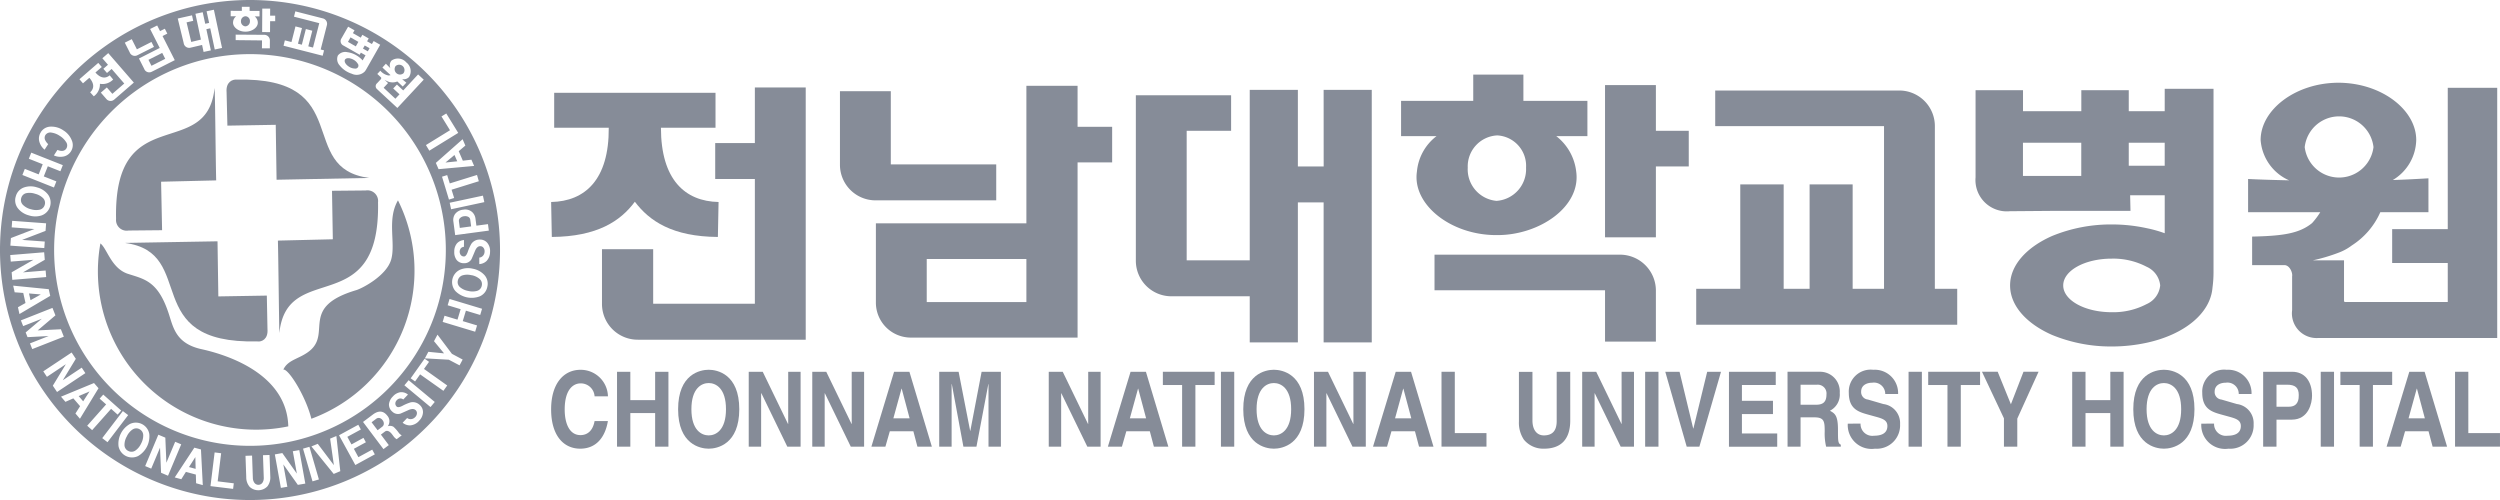 <svg xmlns="http://www.w3.org/2000/svg" xmlns:xlink="http://www.w3.org/1999/xlink" width="221.709" height="44.344" viewBox="0 0 221.709 44.344">
  <defs>
    <clipPath id="clip-path">
      <rect id="사각형_1059" data-name="사각형 1059" width="221.709" height="44.344" transform="translate(0 0)" fill="#868c98"/>
    </clipPath>
  </defs>
  <g id="f_logo_r" transform="translate(0 0)">
    <g id="그룹_2206" data-name="그룹 2206" clip-path="url(#clip-path)">
      <path id="패스_72414" data-name="패스 72414" d="M143.724,22.585H127.218v3.156H142.34v4.551h4.51V25.741a3.189,3.189,0,0,0-3.126-3.156" fill="#868c98"/>
      <path id="패스_72415" data-name="패스 72415" d="M146.85,7.546h-4.51v13.5h4.51V14.761h2.915V11.6H146.85Z" fill="#868c98"/>
      <path id="패스_72416" data-name="패스 72416" d="M132.751,20.849h.059c3.7,0,7.4-2.5,6.975-5.622a4.634,4.634,0,0,0-1.773-3.156h2.765V8.944H135.1V6.614h-4.448v2.33h-6.4v3.127H127.4a4.45,4.45,0,0,0-1.743,3.156c-.422,2.886,2.976,5.622,7.034,5.622Zm-2.586-5.983a2.75,2.75,0,0,1,2.586-2.856h.059a2.7,2.7,0,0,1,2.526,2.856,2.814,2.814,0,0,1-2.585,2.945h-.061a2.806,2.806,0,0,1-2.525-2.945" fill="#868c98"/>
      <path id="패스_72417" data-name="패스 72417" d="M171.591,11.425v-.241a3.157,3.157,0,0,0-3.156-3.157H152.111v3.157h14.971v14.43H164.3V16.356h-3.818v9.258h-2.3V16.356h-3.849v9.258h-3.907V28.8h23.147V25.614h-1.984Z" fill="#868c98"/>
      <path id="패스_72418" data-name="패스 72418" d="M191.974,9.861h-3.188V8h-4.207V9.861h-5.171V8H175.2v7.726a2.778,2.778,0,0,0,3.037,3.006l3.757-.03h6.945l-.031-1.384h3.067v3.367a11.1,11.1,0,0,0-1.594-.449,14.547,14.547,0,0,0-3.1-.331,13.7,13.7,0,0,0-5.291,1.022c-2.254.992-3.728,2.586-3.728,4.389s1.474,3.4,3.728,4.389a13.7,13.7,0,0,0,5.291,1.022,14.612,14.612,0,0,0,3.1-.331c3.307-.72,5.652-2.586,5.832-4.9a10.083,10.083,0,0,0,.09-1.353V7.877h-4.328Zm-7.4,5.742h-5.171V12.656h5.171Zm5.8,11.363a6.353,6.353,0,0,1-3.1.722c-2.375,0-4.3-1.053-4.3-2.375s1.924-2.376,4.3-2.376a6.375,6.375,0,0,1,3.1.722,2.024,2.024,0,0,1,1.2,1.654,2.021,2.021,0,0,1-1.2,1.653M191.974,14.7h-3.188V12.656h3.188Z" fill="#868c98"/>
      <path id="패스_72419" data-name="패스 72419" d="M217.076,7.787V20.323h-4.93v3h4.93v3.458h-9.14c-.06-.06-.06-.06-.06-.12V23.088h-2.765a15.843,15.843,0,0,0,2.315-.691,4.563,4.563,0,0,0,1.142-.631,6.691,6.691,0,0,0,2.526-2.947h4.269V15.814c-1.054.059-2.106.121-3.158.15a4.232,4.232,0,0,0,2.075-3.548c0-2.676-3.067-5.05-6.854-5.079h-.03c-3.818,0-6.915,2.4-6.915,5.079a4.243,4.243,0,0,0,2.525,3.577c-1.2-.029-2.434-.058-3.637-.12v2.946h6.4a6.575,6.575,0,0,1-.722.962c-1.141.933-2.615,1.143-5.32,1.2V23.51h2.855c.482,0,.752.691.692.991v3.007a2.186,2.186,0,0,0,2.345,2.465h15.843V7.787ZM204.39,13.048a3.069,3.069,0,0,1,6.1,0,3.073,3.073,0,0,1-6.1,0" fill="#868c98"/>
      <path id="패스_72420" data-name="패스 72420" d="M95.563,7.607H91.024v12.2H77.677v7.036a3.1,3.1,0,0,0,3.156,3.095h14.73V14.4h3.066V11.244H95.563ZM91.024,26.786H82.186V22.968h8.838Z" fill="#868c98"/>
      <path id="패스_72421" data-name="패스 72421" d="M88.349,17.768V14.581H79V8.088H74.49v6.553a3.157,3.157,0,0,0,3.188,3.127Z" fill="#868c98"/>
      <path id="패스_72422" data-name="패스 72422" d="M66.944,12.687H63.427v3.186h3.517V26.937H57.926V22.1h-4.54v4.84a3.169,3.169,0,0,0,3.187,3.186H71.454V7.757h-4.51Z" fill="#868c98"/>
      <path id="패스_72423" data-name="패스 72423" d="M56.3,17.888c1.292,1.714,3.337,3.1,7.365,3.126l.06-3.1c-2.976-.06-5.11-1.983-5.11-6.584h4.84v-3.1H49.147v3.1h4.84c.03,4.6-2.1,6.524-5.11,6.584l.06,3.1c4.028-.029,6.1-1.412,7.365-3.126" fill="#868c98"/>
      <path id="패스_72424" data-name="패스 72424" d="M117.388,14.761H115.1V7.967h-4.269V23.088h-5.592V11.6h3.94V8.449h-8.448v14.7a3.149,3.149,0,0,0,3.156,3.126h6.944v4.088H115.1V17.949h2.284V30.364h4.269V7.967h-4.269Z" fill="#868c98"/>
      <path id="패스_72425" data-name="패스 72425" d="M52.73,35.146A1.225,1.225,0,0,0,51.479,34c-.567,0-1.4.445-1.4,2.321,0,1.194.4,2.266,1.4,2.266.652,0,1.108-.434,1.251-1.248h1.18c-.238,1.443-1.04,2.451-2.454,2.451-1.5,0-2.58-1.193-2.58-3.488,0-2.321,1.141-3.506,2.6-3.506a2.412,2.412,0,0,1,2.439,2.352Z" fill="#868c98"/>
      <path id="패스_72426" data-name="패스 72426" d="M55.9,36.633v2.98h-1.18V32.971H55.9v2.515h2.2V32.971h1.179v6.642H58.1v-2.98Z" fill="#868c98"/>
      <path id="패스_72427" data-name="패스 72427" d="M61.316,36.291c0-1.858.9-2.321,1.534-2.321s1.533.463,1.533,2.321-.9,2.322-1.533,2.322-1.534-.463-1.534-2.322m-1.179,0c0,3.117,1.966,3.5,2.713,3.5s2.711-.379,2.711-3.5-1.964-3.5-2.711-3.5-2.713.379-2.713,3.5" fill="#868c98"/>
      <path id="패스_72428" data-name="패스 72428" d="M69.9,32.971H71v6.642H69.822l-2.3-4.737H67.5v4.737H66.4V32.971h1.242l2.24,4.624H69.9Z" fill="#868c98"/>
      <path id="패스_72429" data-name="패스 72429" d="M75.532,32.971h1.1v6.642H75.451l-2.3-4.737h-.016v4.737h-1.1V32.971h1.241l2.241,4.624h.017Z" fill="#868c98"/>
      <path id="패스_72430" data-name="패스 72430" d="M79.949,34.469h.018l.7,2.628H79.227Zm-1.037,3.775H81l.36,1.368H82.64l-1.99-6.641H79.29l-2.012,6.641H78.52Z" fill="#868c98"/>
      <path id="패스_72431" data-name="패스 72431" d="M88.764,39.612h-1.1V34.061h-.015l-1.054,5.551H85.438L84.41,34.061h-.017v5.551h-1.1V32.97h1.72l1.023,5.236h.017l1-5.236h1.708Z" fill="#868c98"/>
      <path id="패스_72432" data-name="패스 72432" d="M96.506,32.971h1.1v6.642H96.428l-2.305-4.737h-.016v4.737h-1.1V32.971h1.24l2.241,4.624h.017Z" fill="#868c98"/>
      <path id="패스_72433" data-name="패스 72433" d="M100.924,34.469h.017l.7,2.628H100.2Zm-1.037,3.775h2.083l.361,1.368h1.282l-1.989-6.641h-1.361l-2.012,6.641h1.243Z" fill="#868c98"/>
      <path id="패스_72434" data-name="패스 72434" d="M106.012,39.612h-1.178V34.145h-1.707V32.97h4.591v1.175h-1.706Z" fill="#868c98"/>
      <rect id="사각형_1055" data-name="사각형 1055" width="1.179" height="6.642" transform="translate(108.277 32.971)" fill="#868c98"/>
      <path id="패스_72435" data-name="패스 72435" d="M111.438,36.291c0-1.858.9-2.321,1.533-2.321s1.534.463,1.534,2.321-.9,2.322-1.534,2.322-1.533-.463-1.533-2.322m-1.18,0c0,3.117,1.967,3.5,2.713,3.5s2.713-.379,2.713-3.5-1.966-3.5-2.713-3.5-2.713.379-2.713,3.5" fill="#868c98"/>
      <path id="패스_72436" data-name="패스 72436" d="M120.024,32.971h1.1v6.642h-1.179l-2.3-4.737h-.017v4.737h-1.1V32.971h1.242l2.24,4.624h.017Z" fill="#868c98"/>
      <path id="패스_72437" data-name="패스 72437" d="M124.441,34.469h.017l.7,2.628h-1.439ZM123.4,38.244h2.083l.362,1.368h1.282l-1.991-6.641h-1.359l-2.014,6.641h1.244Z" fill="#868c98"/>
      <path id="패스_72438" data-name="패스 72438" d="M129.017,38.409h2.809v1.2h-3.988V32.97h1.179Z" fill="#868c98"/>
      <path id="패스_72439" data-name="패스 72439" d="M139.255,37.29c0,1.748-.9,2.5-2.32,2.5a2.216,2.216,0,0,1-1.791-.8,2.7,2.7,0,0,1-.441-1.609v-4.4h1.2V37.28c0,.926.46,1.333,1.007,1.333.811,0,1.143-.463,1.143-1.267V32.971h1.2Z" fill="#868c98"/>
      <path id="패스_72440" data-name="패스 72440" d="M143.808,32.971h1.1v6.642H143.73l-2.3-4.737h-.016v4.737h-1.1V32.971h1.244l2.24,4.624h.015Z" fill="#868c98"/>
      <rect id="사각형_1056" data-name="사각형 1056" width="1.181" height="6.642" transform="translate(145.898 32.971)" fill="#868c98"/>
      <path id="패스_72441" data-name="패스 72441" d="M151.4,32.971h1.225l-1.918,6.642h-1.123l-1.9-6.642h1.265L150.159,38h.018Z" fill="#868c98"/>
      <path id="패스_72442" data-name="패스 72442" d="M157.48,34.146h-3v1.4h2.754v1.174h-2.754v1.72h3.13v1.176H153.33V32.971h4.15Z" fill="#868c98"/>
      <path id="패스_72443" data-name="패스 72443" d="M159.681,35.893V34.117h1.471a.776.776,0,0,1,.825.87c0,.656-.3.906-.911.906Zm-1.154,3.719h1.154v-2.6H160.9c.873,0,.921.35.921,1.257a5.057,5.057,0,0,0,.127,1.342h1.3v-.177c-.25-.109-.25-.35-.25-1.321,0-1.24-.253-1.443-.716-1.686a1.606,1.606,0,0,0,.873-1.58,1.746,1.746,0,0,0-1.778-1.878h-2.853Z" fill="#868c98"/>
      <path id="패스_72444" data-name="패스 72444" d="M165,37.567a1.045,1.045,0,0,0,1.2,1.074c.56,0,1.18-.158,1.18-.862,0-.517-.425-.655-1.022-.821l-.605-.167c-.911-.25-1.794-.492-1.794-1.953a1.941,1.941,0,0,1,2.171-2.044,2.068,2.068,0,0,1,2.2,2.146H167.19a1,1,0,0,0-1.155-1c-.447,0-.983.194-.983.8a.666.666,0,0,0,.6.693l1.375.4a1.7,1.7,0,0,1,1.478,1.786,2.07,2.07,0,0,1-2.225,2.172,2.112,2.112,0,0,1-2.412-2.22Z" fill="#868c98"/>
      <rect id="사각형_1057" data-name="사각형 1057" width="1.18" height="6.642" transform="translate(169.259 32.971)" fill="#868c98"/>
      <path id="패스_72445" data-name="패스 72445" d="M173.89,39.612h-1.181V34.145H171V32.97H175.6v1.175H173.89Z" fill="#868c98"/>
      <path id="패스_72446" data-name="패스 72446" d="M178.9,39.612h-1.183V37.1l-1.949-4.133h1.393l1.173,2.886,1.117-2.886h1.336L178.9,37.124Z" fill="#868c98"/>
      <path id="패스_72447" data-name="패스 72447" d="M184.951,36.633v2.98H183.77V32.971h1.181v2.515h2.2V32.971h1.178v6.642h-1.178v-2.98Z" fill="#868c98"/>
      <path id="패스_72448" data-name="패스 72448" d="M190.367,36.291c0-1.858.9-2.321,1.534-2.321s1.533.463,1.533,2.321-.9,2.322-1.533,2.322-1.534-.463-1.534-2.322m-1.179,0c0,3.117,1.965,3.5,2.713,3.5s2.711-.379,2.711-3.5-1.966-3.5-2.711-3.5-2.713.379-2.713,3.5" fill="#868c98"/>
      <path id="패스_72449" data-name="패스 72449" d="M196.352,37.567a1.042,1.042,0,0,0,1.192,1.074c.56,0,1.181-.158,1.181-.862,0-.517-.424-.655-1.022-.821l-.606-.167c-.911-.25-1.793-.492-1.793-1.953a1.941,1.941,0,0,1,2.17-2.044,2.071,2.071,0,0,1,2.2,2.146h-1.134a1,1,0,0,0-1.155-1c-.447,0-.982.194-.982.8a.665.665,0,0,0,.6.693l1.377.4a1.7,1.7,0,0,1,1.479,1.786,2.072,2.072,0,0,1-2.227,2.172,2.113,2.113,0,0,1-2.413-2.22Z" fill="#868c98"/>
      <path id="패스_72450" data-name="패스 72450" d="M201.888,36.07V34.117h.934c.733,0,1.04.269,1.04.916,0,.3,0,1.037-.882,1.037Zm0,1.146h1.352c1.518,0,1.8-1.517,1.8-2.117,0-1.3-.662-2.128-1.755-2.128h-2.58v6.641h1.182Z" fill="#868c98"/>
      <rect id="사각형_1058" data-name="사각형 1058" width="1.179" height="6.642" transform="translate(205.811 32.971)" fill="#868c98"/>
      <path id="패스_72451" data-name="패스 72451" d="M210.441,39.612h-1.179V34.145h-1.708V32.97h4.593v1.175h-1.706Z" fill="#868c98"/>
      <path id="패스_72452" data-name="패스 72452" d="M214.326,34.469h.018l.7,2.628H213.6Zm-1.036,3.775h2.081l.362,1.368h1.284l-1.993-6.641h-1.358l-2.014,6.641H212.9Z" fill="#868c98"/>
      <path id="패스_72453" data-name="패스 72453" d="M218.9,38.409h2.807v1.2h-3.985V32.97H218.9Z" fill="#868c98"/>
      <path id="패스_72454" data-name="패스 72454" d="M10.293,19.422c-.22-10.564,8.032-5.033,8.733-11.587.044-.322.1,6.6.147,8.163l-4.886.117.088,4.3-2.97.029a.946.946,0,0,1-1.112-1.023" fill="#868c98"/>
      <path id="패스_72455" data-name="패스 72455" d="M33.525,17.914c.22,10.578-8.047,5.033-8.749,11.6-.015.322-.088-6.6-.131-8.177l4.871-.117-.073-4.3,2.985-.029a.947.947,0,0,1,1.1,1.023" fill="#868c98"/>
      <path id="패스_72456" data-name="패스 72456" d="M20.972,7.06c10.607-.248,5.208,7.886,11.778,8.719l-8.223.161-.073-4.871-4.287.073-.073-2.97c-.073-.922.542-1.141.878-1.112" fill="#868c98"/>
      <path id="패스_72457" data-name="패스 72457" d="M22.845,30.276c-10.607.264-5.208-7.885-11.776-8.733L19.29,21.4l.073,4.887,4.3-.073.058,2.969c.074.922-.54,1.142-.877,1.1" fill="#868c98"/>
      <path id="패스_72458" data-name="패스 72458" d="M25.127,32.778c.438-.1,1.974,2.313,2.487,4.359a14,14,0,0,0,7.68-19.369c-.995,1.7-.19,3.775-.6,5.238-.4,1.433-2.53,2.545-3.086,2.721-4.945,1.463-2.311,3.686-4.023,5.28-.893.82-2.02.82-2.458,1.771" fill="#868c98"/>
      <path id="패스_72459" data-name="패스 72459" d="M17.93,30.979c-2.429-.512-2.575-2.048-3.014-3.306-.951-2.8-2.165-2.925-3.629-3.408-1.433-.513-1.8-2.239-2.383-2.678A14.03,14.03,0,0,0,25.566,37.811c-.116-4.374-4.812-6.2-7.636-6.832" fill="#868c98"/>
      <path id="패스_72460" data-name="패스 72460" d="M12.37,38.06a.591.591,0,0,0-.625.036,1.5,1.5,0,0,0-.5.609,1.517,1.517,0,0,0-.206.756.586.586,0,0,0,.343.533.6.6,0,0,0,.625-.038,1.507,1.507,0,0,0,.5-.607,1.49,1.49,0,0,0,.195-.763.6.6,0,0,0-.337-.526" fill="#868c98"/>
      <path id="패스_72461" data-name="패스 72461" d="M16.76,41.42l.59.161-.026-1.045Z" fill="#868c98"/>
      <path id="패스_72462" data-name="패스 72462" d="M7.375,35.59l.566-.877-.964.412Z" fill="#868c98"/>
      <path id="패스_72463" data-name="패스 72463" d="M40.305,13.743l-.8.671,1.043-.109Z" fill="#868c98"/>
      <path id="패스_72464" data-name="패스 72464" d="M2.726,18.548a1.51,1.51,0,0,0,.786.05.6.6,0,0,0,.455-.43.586.586,0,0,0-.151-.6,1.5,1.5,0,0,0-.69-.379,1.523,1.523,0,0,0-.782-.061.59.59,0,0,0-.461.435.6.6,0,0,0,.155.608,1.5,1.5,0,0,0,.688.382" fill="#868c98"/>
      <path id="패스_72465" data-name="패스 72465" d="M21.755,2.338h.009a.436.436,0,0,0,.4-.454.418.418,0,0,0-.388-.444H21.77a.427.427,0,0,0-.4.439.435.435,0,0,0,.388.459" fill="#868c98"/>
      <path id="패스_72466" data-name="패스 72466" d="M41.532,19.232a.611.611,0,0,0-.373-.055.574.574,0,0,0-.35.156.331.331,0,0,0-.111.294l.078.585,1.006-.134-.078-.585a.33.33,0,0,0-.172-.261" fill="#868c98"/>
      <path id="패스_72467" data-name="패스 72467" d="M2.705,26.62l.913-.507-1.046-.089Z" fill="#868c98"/>
      <path id="패스_72468" data-name="패스 72468" d="M13.165,5.306l.267.528.61-.309.611-.309-.268-.527L13.775,5Z" fill="#868c98"/>
      <path id="패스_72469" data-name="패스 72469" d="M30.991,5.939a.977.977,0,0,0,.472.14.268.268,0,0,0,.253-.444.975.975,0,0,0-.361-.335c-.319-.182-.658-.188-.759-.01s.076.467.395.649" fill="#868c98"/>
      <path id="패스_72470" data-name="패스 72470" d="M32.774,4.278l-.214-.122-.214-.122-.157.274.214.122.215.122Z" fill="#868c98"/>
      <path id="패스_72471" data-name="패스 72471" d="M31.085,3.314l-.226.4.348.2.347.2.226-.4-.347-.2Z" fill="#868c98"/>
      <path id="패스_72472" data-name="패스 72472" d="M33.653,37.072a.352.352,0,0,0-.291.069l-.408.307.531.706.409-.308a.348.348,0,0,0,.145-.257.467.467,0,0,0-.107-.32.485.485,0,0,0-.279-.2" fill="#868c98"/>
      <path id="패스_72473" data-name="패스 72473" d="M35.778,6.5a.475.475,0,0,0-.691-.644.476.476,0,0,0,.691.644" fill="#868c98"/>
      <path id="패스_72474" data-name="패스 72474" d="M22.171,0A22.172,22.172,0,1,0,44.344,22.158,22.175,22.175,0,0,0,22.171,0m20.685,21.95a.344.344,0,0,0-.294-.117c-.176.009-.322.148-.433.413-.1.241-.2.48-.306.719a.719.719,0,0,1-.66.378.813.813,0,0,1-.665-.287,1.13,1.13,0,0,1-.212-.735,1.117,1.117,0,0,1,.228-.723.9.9,0,0,1,.636-.308l-.006.6a.4.4,0,0,0-.27.125.493.493,0,0,0,0,.615.365.365,0,0,0,.274.116q.183,0,.327-.388a4.058,4.058,0,0,1,.322-.728.881.881,0,0,1,.771-.384.821.821,0,0,1,.664.313,1.125,1.125,0,0,1,.227.784,1.173,1.173,0,0,1-.306.8,1.007,1.007,0,0,1-.648.277l0-.576a.485.485,0,0,0,.314-.147.545.545,0,0,0,.154-.366.494.494,0,0,0-.121-.386m.5-1.494-2.985.4-.158-1.19a.922.922,0,0,1,.14-.669,1,1,0,0,1,.736-.395.917.917,0,0,1,.8.22.962.962,0,0,1,.284.584l.08.612,1.025-.136Zm-.4-2.525-2.947.632-.124-.577,2.947-.631Zm-.488-1.853-2.416.751.228.734-.46.143L39.2,15.67l.458-.142.229.738,2.416-.75Zm-1.194-3.163-.588.5.363.839.763-.087.24.554-3.155.287-.241-.556,2.374-2.1ZM39.907,11.55l-.755-1.224.425-.262,1.06,1.722-2.564,1.578-.3-.5Zm-5.686-5.9c.13.134.266.267.4.4a.654.654,0,0,1,.092-.671.976.976,0,0,1,1.318.155l0,0a.973.973,0,0,1,.24,1.3.65.65,0,0,1-.609.182c.122.108.247.213.373.317l-.317.34-.484-.45a1.037,1.037,0,0,1-.6.067.7.7,0,0,1-.2-.05,2.383,2.383,0,0,1-.335-.166l.262.244.051.048-.377.406c-.006.006-.006.006-.006.019l.02.019,1.015.946.365-.392-.559-.521L35.2,7.5l.558.52L37.079,6.6l.5.464-2.34,2.511L33.646,8.1l-.2-.19a.339.339,0,0,1-.006-.527l.317-.34c.039-.027.081-.134.027-.185l-.324-.3.267-.287a1.275,1.275,0,0,0,.729.425,1.07,1.07,0,0,0,.183-.032l-.725-.675Zm-4.259-.723a.823.823,0,0,1,.837-.3,2.144,2.144,0,0,1,.79.269,2.271,2.271,0,0,1,.391.281,1.6,1.6,0,0,1,.178.183l.259-.453L32.2,4.782l-.2-.113-.1.188-.222-.125-.711-.406-.507-.284a.432.432,0,0,1-.178-.638l.592-1.038.566.323-.143.25.347.2.348.2.143-.251.363.208.2.115-.144.251.215.122.214.122.152-.266.582.331Q33.079,5.1,32.476,6.154a1.548,1.548,0,0,1-.116.174,1.006,1.006,0,0,1-1.159.213,2.263,2.263,0,0,1-.442-.194,2.135,2.135,0,0,1-.633-.542.822.822,0,0,1-.164-.877m-4.7-1.349.586.15.355-1.388.576.148-.354,1.387.344.088.356-1.388.571.148-.355,1.387.418.106.554-2.162L26.072,1.48l.12-.473,2.447.626a.489.489,0,0,1,.353.595c0,.009-.005.018-.009.035L28.439,4.39l.3.076-.123.478-3.47-.888ZM23.259.76l.7,0-.005.628.451,0,0,.489-.451,0-.007.972-.7-.005ZM20.9,3.559l0-.488,2.554.017a.5.5,0,0,1,.481.492v.037l-.005.668-.7,0,.006-.7Zm-.442-2.6.99.007,0-.361.688,0,0,.361.88.006,0,.483-.428,0a.72.72,0,0,1,.271.491c.061.484-.514.866-1.085.862h-.019c-.628,0-1.151-.432-1.082-.878a.693.693,0,0,1,.272-.487l-.487,0Zm-3.429.4.106.489-.59.134.414,1.736.859-.207-.487-2.289.646-.137L18.2,2.108l.346-.075L18.322,1l.646-.137.723,3.389-.646.138-.4-1.88L18.3,2.59l.4,1.878-.646.138-.132-.619-1.064.251a.492.492,0,0,1-.565-.4l0-.009-.53-2.186Zm-3.089.9.253.5.425-.213.22.436-.423.214L15.5,5.335l-1.237.625-.8.4a.48.48,0,0,1-.653-.2l0-.01-.487-.962,1.233-.625.61-.309-.853-1.684ZM11.686,3.474l.454.9,1.291-.654.223.44L12.18,4.9a.488.488,0,0,1-.658-.209l0-.008-.454-.9ZM9.6,4.71l2.189,2.522.08.092-1.5,1.3-.239.206a.488.488,0,0,1-.695-.049l-.491-.565.53-.461.491.567.081-.071.973-.844L9.9,6.115l-.412.357L9.165,6.1l.411-.357-.5-.576ZM7.881,6.3l0,0,.833-.723.314.363-.565.489c.466.538.911.547,1.265.252l.307.369A1.3,1.3,0,0,1,8.86,7.43a1.3,1.3,0,0,1-.544,1.112l-.321-.356c.345-.312.4-.753-.071-1.287l-.565.491-.314-.362Zm14.29-1.5A17.369,17.369,0,1,1,4.8,22.161,17.372,17.372,0,0,1,22.171,4.8M3.625,11.711A1.046,1.046,0,0,1,4.5,11.23a1.856,1.856,0,0,1,1.115.329,1.823,1.823,0,0,1,.746.876,1.04,1.04,0,0,1-.072.993,1,1,0,0,1-.75.467,1.349,1.349,0,0,1-.759-.112l.314-.488q.563.228.791-.127a.521.521,0,0,0-.035-.587,1.708,1.708,0,0,0-.551-.532,1.715,1.715,0,0,0-.724-.287.522.522,0,0,0-.545.21.476.476,0,0,0,0,.5,1.172,1.172,0,0,0,.243.311l-.318.492A1.4,1.4,0,0,1,3.5,12.6a1.02,1.02,0,0,1,.129-.884M2.2,14.977l1.23.488.357-.9-1.23-.487.214-.541,2.8,1.109-.215.541-1.117-.442-.357.9L5,16.086l-.215.542-2.8-1.11Zm-.8,2.441a1.141,1.141,0,0,1,.743-.8,1.8,1.8,0,0,1,1.14,0,1.813,1.813,0,0,1,.963.619A1.21,1.21,0,0,1,3.7,19.1a1.8,1.8,0,0,1-1.141,0,1.823,1.823,0,0,1-.964-.616A1.141,1.141,0,0,1,1.4,17.418M.967,21.112l2.081-.8-2.011-.148.042-.581,3.01.221-.049.671-2.08.8,2.01.147L3.928,22,.919,21.784Zm.067,3.035L2.965,23.04.956,23.2l-.048-.581,3.008-.247.055.669L2.039,24.155l2.009-.165.048.581-3.007.247Zm.558,3.1.67-.375-.2-.893L1.3,25.922l-.131-.59,3.153.314.131.593L1.724,27.851Zm1.067,3.206L4.318,29.8l-1.877.1-.166-.418,1.434-1.215-1.656.652-.2-.507,2.8-1.107.262.664L3.345,29.3,5.4,29.2l.26.659-2.8,1.1Zm2.026,3.751L5.841,32.3,4.162,33.418l-.324-.486,2.514-1.671.372.56-1.155,1.9,1.679-1.116.323.486L5.058,34.764ZM6.69,36.67l.413-.647-.6-.695-.7.309-.393-.459,2.927-1.209.4.461L7.089,37.137Zm1.042,1.085,1.68-1.891-.576-.511.32-.36L10.75,36.41l-.319.36-.578-.514L8.172,38.147Zm1.334,1.1,1.83-2.4.469.359L9.534,39.216Zm3.18,1.589a1.219,1.219,0,0,1-1.737-.887,2.023,2.023,0,0,1,1-1.95,1.209,1.209,0,0,1,1.731.882,2.027,2.027,0,0,1-.994,1.955m2.038,1.482-.092-2.225-.781,1.859-.537-.226,1.168-2.783.62.261.092,2.226.78-1.859.537.226L14.9,42.19Zm3.107.93-.023-.769-.882-.239-.407.651-.583-.159L17.235,39.7l.587.159.162,3.164Zm3.282.5-2.007-.245.368-2.989.578.072-.307,2.493,1.429.175Zm3.047-.231a1.12,1.12,0,0,1-1.571.058,1.287,1.287,0,0,1-.311-.87l-.067-1.89.583-.021.069,1.983a.743.743,0,0,0,.148.444.439.439,0,0,0,.706-.025.751.751,0,0,0,.114-.453l-.07-1.983.582-.02.067,1.89a1.293,1.293,0,0,1-.25.887M26.414,43l-1.288-1.816.358,1.984-.574.1-.536-2.97.663-.119L26.326,42l-.358-1.983.574-.1.534,2.969Zm1.3-.312-.84-2.9.567-.164.84,2.895Zm1.881-.657L27.618,39.59l.562-.231,1.429,1.893L29.276,38.9l.555-.232.347,3.117Zm1.917-.791L30.066,38.6l1.709-.931.228.419-1.2.652.366.672,1.065-.581.213.391-1.065.58.4.741,1.228-.669.23.421Zm3.664-2.29a1.016,1.016,0,0,1-.246-.219c-.007-.009-.057-.077-.148-.2a1.231,1.231,0,0,0-.166-.185c-.182-.152-.344-.176-.485-.069l-.351.265.7.932-.472.356L32.194,37.42l.86-.647q.775-.585,1.3.1a.742.742,0,0,1,.035.929.592.592,0,0,1,.509.049,3.441,3.441,0,0,1,.474.541.825.825,0,0,0,.255.217Zm1.965-1.6a1.167,1.167,0,0,1-.769.375,1.008,1.008,0,0,1-.664-.238l.4-.417a.487.487,0,0,0,.33.1.534.534,0,0,0,.362-.161.5.5,0,0,0,.175-.365.35.35,0,0,0-.134-.286c-.137-.114-.336-.112-.6,0-.238.108-.476.215-.714.318a.717.717,0,0,1-.741-.174.818.818,0,0,1-.291-.662,1.146,1.146,0,0,1,.349-.683,1.112,1.112,0,0,1,.659-.373.9.9,0,0,1,.676.209l-.417.437a.393.393,0,0,0-.283-.093.435.435,0,0,0-.285.149.425.425,0,0,0-.135.3.362.362,0,0,0,.121.27c.088.085.256.064.5-.061a4.152,4.152,0,0,1,.732-.311.884.884,0,0,1,.827.245.822.822,0,0,1,.27.682,1.119,1.119,0,0,1-.369.729m1.039-1.24-2.317-1.929.377-.453,2.317,1.929Zm1.144-1.439L37.257,33.2l-.446.628-.391-.279,1.236-1.739.392.279-.448.63,2.061,1.466Zm1.433-2.26L39.8,31.9l-2.122-.12.309-.58,1.394.138-.892-1.082.309-.578,1.28,1.7.953.508Zm1.83-4.468-1.268-.381-.279.926,1.268.382-.168.558-2.882-.869L39.421,28l1.15.347.28-.927L39.7,27.072l.169-.559,2.882.869Zm.632-2.5a1.146,1.146,0,0,1-.682.852,2.028,2.028,0,0,1-2.143-.466,1.211,1.211,0,0,1,.408-1.9,1.806,1.806,0,0,1,1.138-.086,1.832,1.832,0,0,1,1.007.543,1.147,1.147,0,0,1,.272,1.056" fill="#868c98"/>
      <path id="패스_72475" data-name="패스 72475" d="M41.813,24.409a1.489,1.489,0,0,0-.787.008.6.6,0,0,0-.422.461.587.587,0,0,0,.195.593,1.512,1.512,0,0,0,.715.328,1.551,1.551,0,0,0,.784,0,.592.592,0,0,0,.428-.467.6.6,0,0,0-.2-.6,1.512,1.512,0,0,0-.715-.33" fill="#868c98"/>
    </g>
  </g>
</svg>
